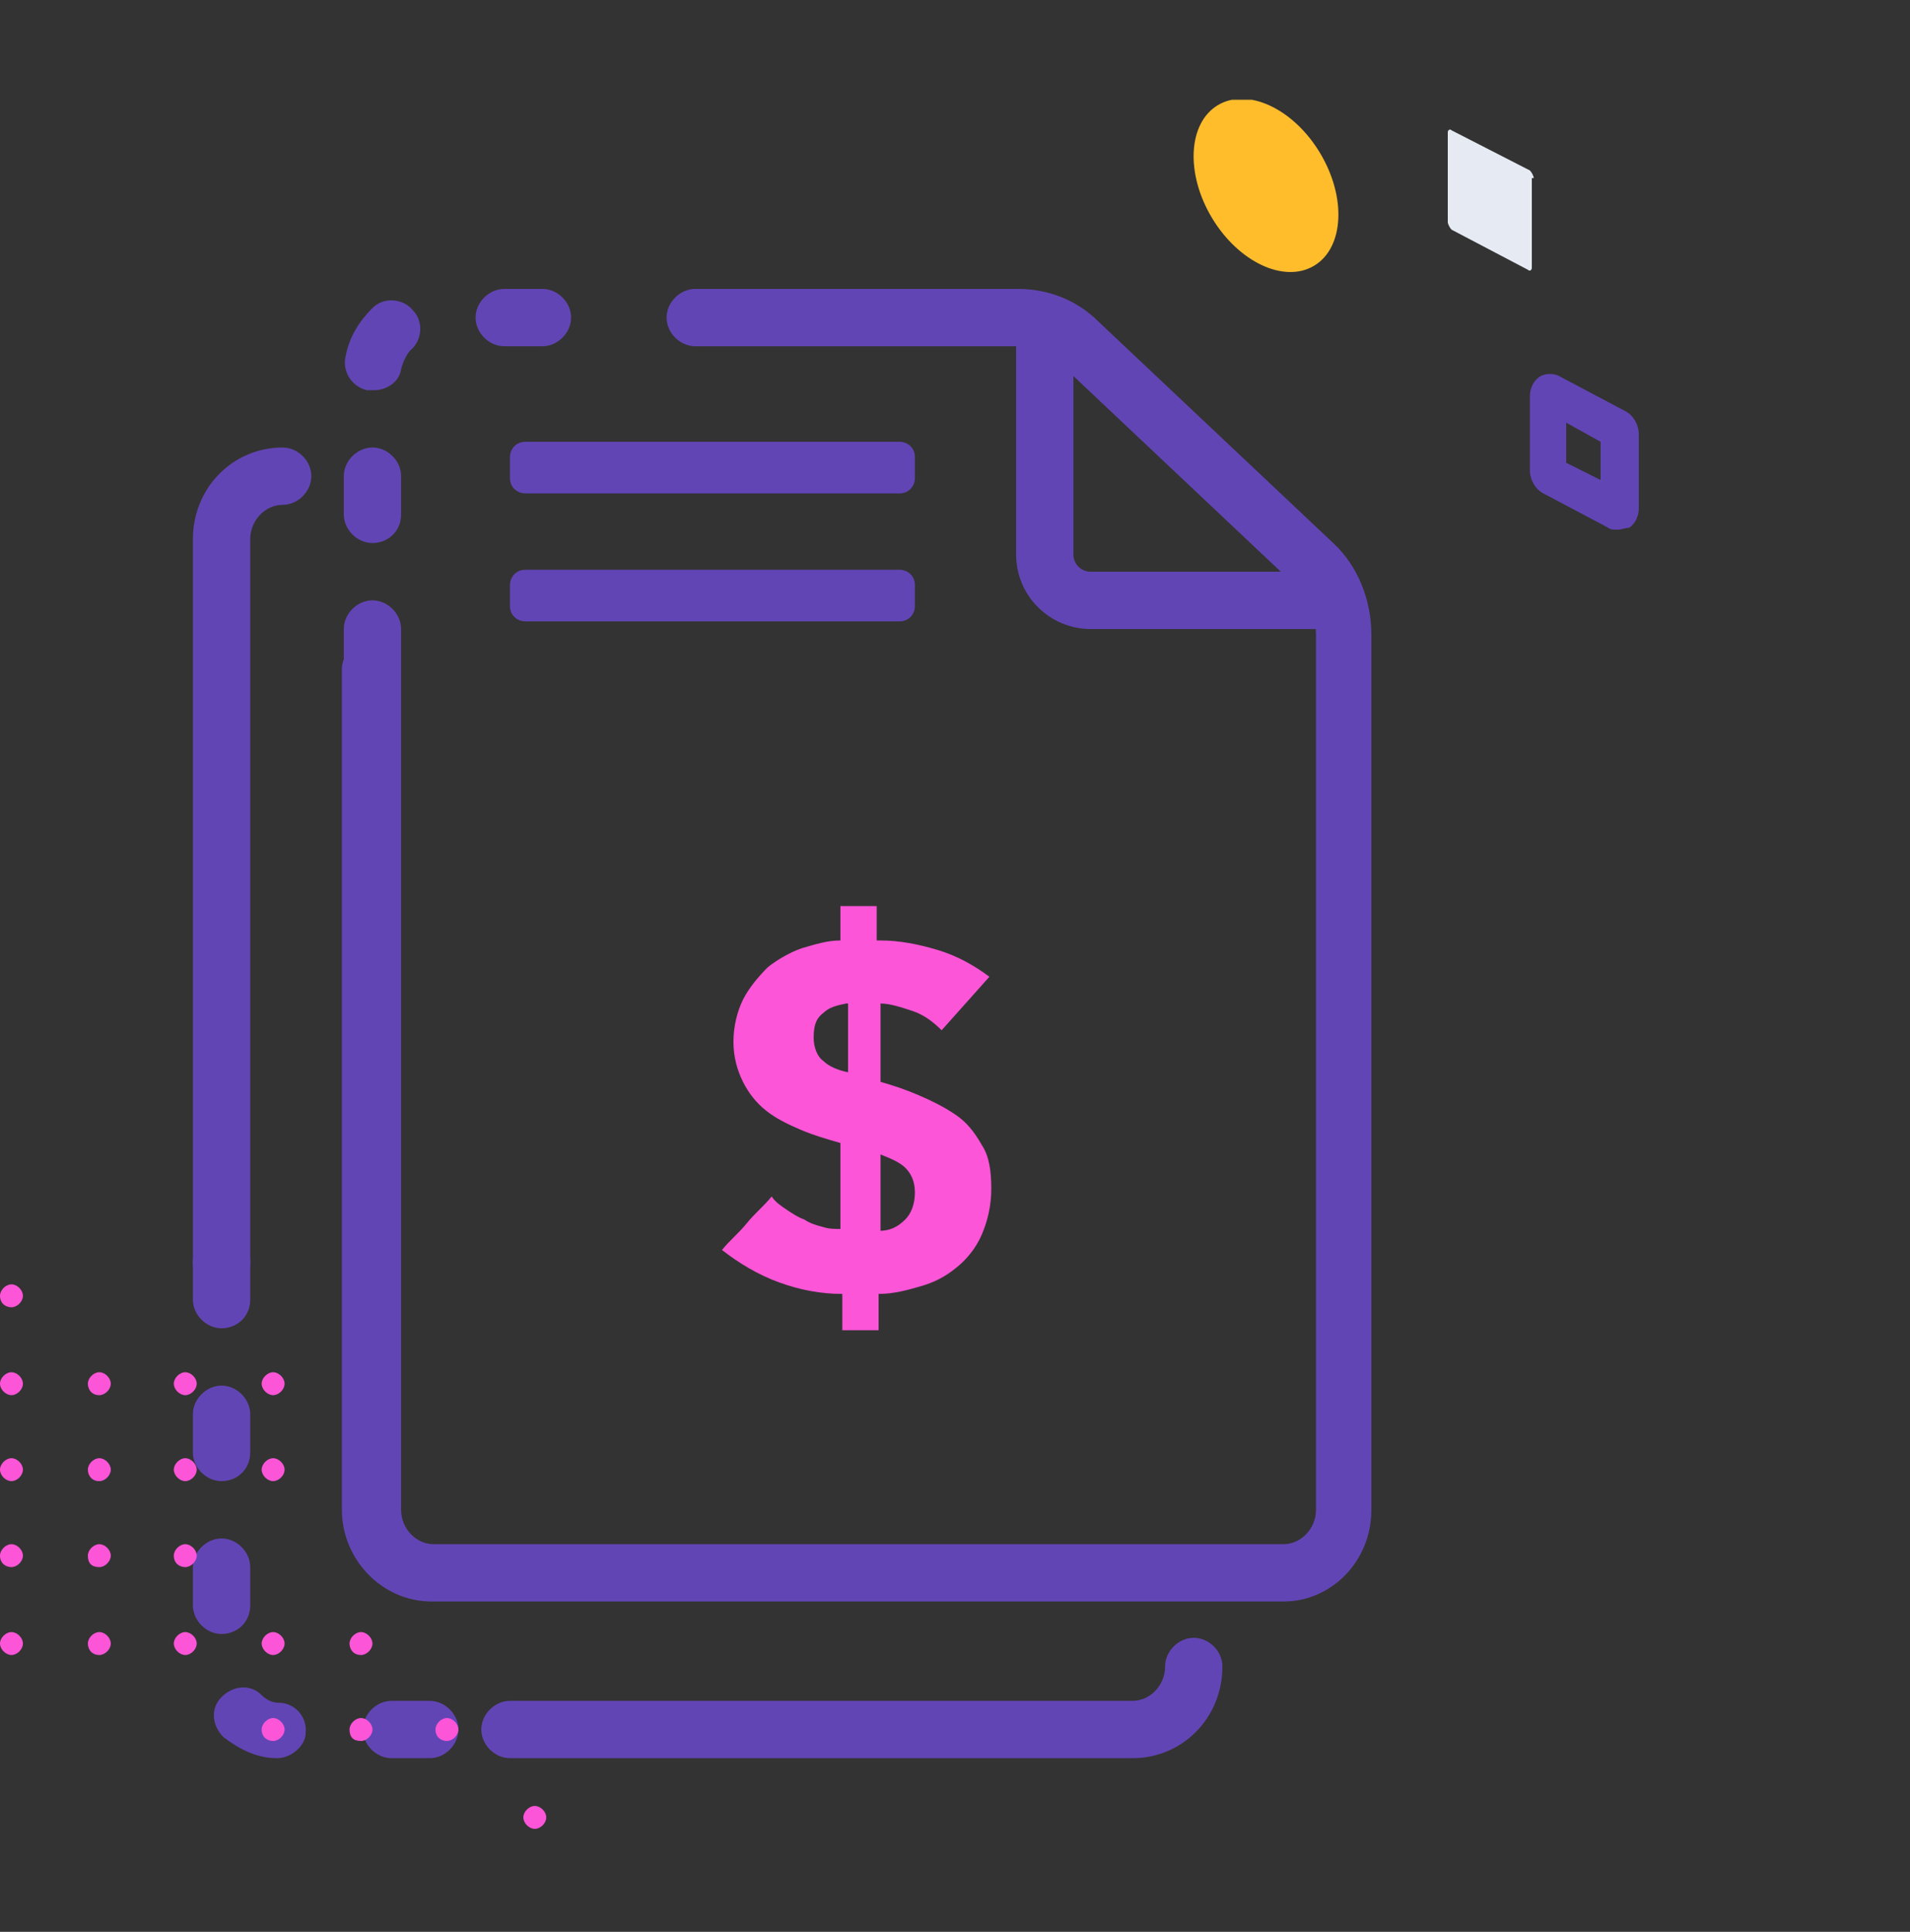 <svg width="90" height="91" viewBox="0 0 90 91" fill="none" xmlns="http://www.w3.org/2000/svg">
<rect x="0" y="0" width="90" height="91" fill="#333333" stroke="none"/>
<g clip-path="url(#clip0)">
<path d="M72.27 8.39C72.27 8.3 72.18 8.12 72.09 8.03L68.4 6.14C68.31 6.05 68.22 6.14 68.22 6.23V10.46C68.22 10.55 68.31 10.73 68.4 10.82L72 12.71C72.09 12.8 72.18 12.71 72.18 12.62V8.39H72.27Z" fill="#E6EBF3"/>
<path d="M76.23 24.95C76.05 24.95 75.87 24.95 75.78 24.86L72.72 23.24C72.36 23.06 72.09 22.61 72.09 22.16V18.65C72.09 18.29 72.27 17.93 72.54 17.75C72.81 17.57 73.26 17.57 73.53 17.75L76.59 19.37C76.95 19.55 77.22 20 77.22 20.45V23.96C77.22 24.32 77.04 24.68 76.77 24.86C76.59 24.86 76.41 24.95 76.23 24.95ZM73.8 21.8L75.42 22.61V20.81L73.8 19.91V21.8Z" fill="#6245B5"/>
<path d="M61.924 12.516C63.331 11.672 63.455 9.295 62.201 7.207C60.948 5.119 58.792 4.11 57.385 4.954C55.979 5.798 55.855 8.175 57.108 10.264C58.362 12.352 60.518 13.36 61.924 12.516Z" fill="#FFBD2C"/>
<path d="M41.49 44.301C42.39 44.301 43.29 44.481 44.19 44.751C45.09 45.021 45.9 45.471 46.62 46.011C45.9 46.821 45.09 47.721 44.37 48.531C44.01 48.171 43.56 47.811 43.02 47.631C42.48 47.451 41.94 47.271 41.49 47.271V50.961C42.12 51.141 42.66 51.321 43.29 51.591C43.92 51.861 44.46 52.131 45 52.491C45.54 52.851 45.9 53.301 46.26 53.931C46.62 54.471 46.71 55.191 46.71 56.001C46.71 56.811 46.53 57.531 46.26 58.161C45.99 58.791 45.54 59.331 45.09 59.691C44.55 60.141 44.01 60.411 43.38 60.591C42.75 60.771 42.12 60.951 41.4 60.951V62.661H39.69V60.951C38.7 60.951 37.71 60.771 36.72 60.411C35.73 60.051 34.83 59.511 34.02 58.881C34.38 58.431 34.83 58.071 35.19 57.621C35.55 57.171 36 56.811 36.36 56.361C36.54 56.631 36.81 56.811 37.08 56.991C37.35 57.171 37.62 57.351 37.89 57.441C38.16 57.621 38.43 57.711 38.79 57.801C39.06 57.891 39.33 57.891 39.6 57.891V53.841C38.97 53.661 38.34 53.481 37.71 53.211C37.08 52.941 36.54 52.671 36.09 52.311C35.64 51.951 35.28 51.501 35.01 50.961C34.74 50.421 34.56 49.791 34.56 49.071C34.56 48.351 34.74 47.631 35.01 47.091C35.28 46.551 35.73 46.011 36.18 45.561C36.63 45.201 37.26 44.841 37.8 44.661C38.43 44.481 38.97 44.301 39.6 44.301V42.681H41.31V44.301H41.49ZM39.87 47.271C39.42 47.361 39.06 47.451 38.79 47.721C38.43 47.991 38.34 48.351 38.34 48.891C38.34 49.341 38.52 49.791 38.79 49.971C39.06 50.241 39.51 50.421 39.96 50.511V47.271H39.87ZM41.4 57.981C41.94 57.981 42.3 57.801 42.66 57.441C42.93 57.171 43.11 56.721 43.11 56.181C43.11 55.641 42.93 55.281 42.66 55.011C42.39 54.741 41.94 54.561 41.49 54.381V57.981H41.4Z" fill="#FD55D8"/>
<path d="M60.48 75.44H20.34C18 75.44 16.11 73.46 16.11 71.12V31.52C16.11 30.8 16.74 30.17 17.46 30.17C18.18 30.17 18.9 30.8 18.9 31.52V71.12C18.9 72.02 19.62 72.74 20.43 72.74H60.48C61.29 72.74 62.01 72.02 62.01 71.12V29.9C62.01 29 61.65 28.19 61.02 27.56L49.95 17.12C49.41 16.58 48.69 16.31 47.97 16.31H32.76C32.04 16.31 31.41 15.68 31.41 14.96C31.41 14.24 32.04 13.61 32.76 13.61H47.97C49.41 13.61 50.76 14.15 51.75 15.14L62.82 25.58C63.99 26.66 64.62 28.28 64.62 29.9V71.12C64.62 73.55 62.73 75.44 60.48 75.44Z" fill="#6245B5"/>
<path d="M53.37 82.82H24.03C23.31 82.82 22.68 82.19 22.68 81.47C22.68 80.75 23.31 80.12 24.03 80.12H53.37C54.18 80.12 54.9 79.4 54.9 78.5C54.9 77.78 55.53 77.15 56.25 77.15C56.97 77.15 57.6 77.78 57.6 78.5C57.6 80.93 55.71 82.82 53.37 82.82Z" fill="#6245B5"/>
<path d="M10.44 60.86C9.72 60.86 9.09 60.23 9.09 59.51V25.4C9.09 22.97 10.98 21.08 13.32 21.08C14.04 21.08 14.67 21.71 14.67 22.43C14.67 23.15 14.04 23.78 13.32 23.78C12.51 23.78 11.79 24.5 11.79 25.4V59.51C11.79 60.23 11.16 60.86 10.44 60.86Z" fill="#6245B5"/>
<path d="M63.54 29.631H51.39C49.5 29.631 47.88 28.101 47.88 26.121V15.681H50.58V26.121C50.58 26.571 50.94 26.931 51.39 26.931H63.54V29.631Z" fill="#6245B5"/>
<path d="M42.39 23.241H24.75C24.39 23.241 24.03 22.971 24.03 22.52V21.53C24.03 21.171 24.3 20.811 24.75 20.811H42.39C42.75 20.811 43.11 21.081 43.11 21.53V22.52C43.11 22.881 42.84 23.241 42.39 23.241Z" fill="#6245B5"/>
<path d="M42.39 29.27H24.75C24.39 29.27 24.03 29 24.03 28.55V27.56C24.03 27.2 24.3 26.84 24.75 26.84H42.39C42.75 26.84 43.11 27.11 43.11 27.56V28.55C43.11 28.91 42.84 29.27 42.39 29.27Z" fill="#6245B5"/>
<path d="M20.25 82.82H18.45C17.73 82.82 17.1 82.19 17.1 81.47C17.1 80.75 17.73 80.12 18.45 80.12H20.25C20.97 80.12 21.6 80.75 21.6 81.47C21.6 82.19 20.97 82.82 20.25 82.82ZM13.05 82.82C12.06 82.82 11.25 82.37 10.53 81.83C9.99 81.29 9.9 80.48 10.44 79.94C10.98 79.4 11.79 79.31 12.33 79.85C12.51 80.03 12.78 80.21 13.14 80.21C13.86 80.21 14.49 80.84 14.4 81.65C14.4 82.19 13.77 82.82 13.05 82.82ZM10.44 76.97C9.72 76.97 9.09 76.34 9.09 75.62V73.82C9.09 73.1 9.72 72.47 10.44 72.47C11.16 72.47 11.79 73.1 11.79 73.82V75.62C11.79 76.43 11.16 76.97 10.44 76.97ZM10.44 69.77C9.72 69.77 9.09 69.14 9.09 68.42V66.62C9.09 65.9 9.72 65.27 10.44 65.27C11.16 65.27 11.79 65.9 11.79 66.62V68.42C11.79 69.23 11.16 69.77 10.44 69.77ZM10.44 62.57C9.72 62.57 9.09 61.94 9.09 61.22V59.42C9.09 58.7 9.72 58.07 10.44 58.07C11.16 58.07 11.79 58.7 11.79 59.42V61.22C11.79 62.03 11.16 62.57 10.44 62.57Z" fill="#6245B5"/>
<path d="M17.55 32.78C16.83 32.78 16.2 32.15 16.2 31.43V29.63C16.2 28.91 16.83 28.28 17.55 28.28C18.27 28.28 18.9 28.91 18.9 29.63V31.43C18.9 32.24 18.27 32.78 17.55 32.78ZM17.55 25.58C16.83 25.58 16.2 24.95 16.2 24.23V22.43C16.2 21.71 16.83 21.08 17.55 21.08C18.27 21.08 18.9 21.71 18.9 22.43V24.23C18.9 25.04 18.27 25.58 17.55 25.58ZM17.64 18.38C17.55 18.38 17.46 18.38 17.28 18.38C16.56 18.2 16.11 17.48 16.29 16.76C16.47 15.86 16.92 15.14 17.55 14.51C18.09 13.97 18.99 14.06 19.44 14.6C19.98 15.14 19.89 16.04 19.35 16.49C19.17 16.67 18.99 17.03 18.9 17.39C18.81 18.02 18.18 18.38 17.64 18.38ZM25.56 16.31H23.76C23.04 16.31 22.41 15.68 22.41 14.96C22.41 14.24 23.04 13.61 23.76 13.61H25.56C26.28 13.61 26.91 14.24 26.91 14.96C26.91 15.68 26.28 16.31 25.56 16.31Z" fill="#6245B5"/>
<path d="M0.54 61.58C0.81 61.58 1.08 61.31 1.08 61.04C1.08 60.77 0.81 60.5 0.54 60.5C0.27 60.5 0 60.77 0 61.04C0 61.4 0.27 61.58 0.54 61.58Z" fill="#FD55D8"/>
<path d="M0.54 65.72C0.81 65.72 1.08 65.45 1.08 65.18C1.08 64.91 0.81 64.64 0.54 64.64C0.27 64.64 0 64.91 0 65.18C0 65.45 0.27 65.72 0.54 65.72Z" fill="#FD55D8"/>
<path d="M4.68 65.72C4.95 65.72 5.22 65.45 5.22 65.18C5.22 64.91 4.95 64.64 4.68 64.64C4.41 64.64 4.14 64.91 4.14 65.18C4.14 65.45 4.32 65.72 4.68 65.72Z" fill="#FD55D8"/>
<path d="M8.73 65.72C9 65.72 9.27 65.45 9.27 65.18C9.27 64.91 9 64.64 8.73 64.64C8.46 64.64 8.19 64.91 8.19 65.18C8.19 65.45 8.46 65.72 8.73 65.72Z" fill="#FD55D8"/>
<path d="M12.87 65.72C13.14 65.72 13.41 65.45 13.41 65.18C13.41 64.91 13.14 64.64 12.87 64.64C12.6 64.64 12.33 64.91 12.33 65.18C12.33 65.45 12.6 65.72 12.87 65.72Z" fill="#FD55D8"/>
<path d="M0.54 69.77C0.81 69.77 1.08 69.5 1.08 69.23C1.08 68.96 0.81 68.69 0.54 68.69C0.27 68.69 0 68.96 0 69.23C0 69.5 0.27 69.77 0.54 69.77Z" fill="#FD55D8"/>
<path d="M4.68 69.77C4.95 69.77 5.22 69.5 5.22 69.23C5.22 68.96 4.95 68.69 4.68 68.69C4.41 68.69 4.14 68.96 4.14 69.23C4.14 69.5 4.32 69.77 4.68 69.77Z" fill="#FD55D8"/>
<path d="M8.73 69.77C9 69.77 9.27 69.5 9.27 69.23C9.27 68.96 9 68.69 8.73 68.69C8.46 68.69 8.19 68.96 8.19 69.23C8.19 69.5 8.46 69.77 8.73 69.77Z" fill="#FD55D8"/>
<path d="M12.87 69.77C13.14 69.77 13.41 69.5 13.41 69.23C13.41 68.96 13.14 68.69 12.87 68.69C12.6 68.69 12.33 68.96 12.33 69.23C12.33 69.5 12.6 69.77 12.87 69.77Z" fill="#FD55D8"/>
<path d="M0.54 73.82C0.81 73.82 1.08 73.55 1.08 73.28C1.08 73.01 0.81 72.74 0.54 72.74C0.27 72.74 0 73.01 0 73.28C0 73.64 0.27 73.82 0.54 73.82Z" fill="#FD55D8"/>
<path d="M4.68 73.82C4.95 73.82 5.22 73.55 5.22 73.28C5.22 73.01 4.95 72.74 4.68 72.74C4.41 72.74 4.14 73.01 4.14 73.28C4.14 73.64 4.32 73.82 4.68 73.82Z" fill="#FD55D8"/>
<path d="M8.73 73.82C9 73.82 9.27 73.55 9.27 73.28C9.27 73.01 9 72.74 8.73 72.74C8.46 72.74 8.19 73.01 8.19 73.28C8.19 73.64 8.46 73.82 8.73 73.82Z" fill="#FD55D8"/>
<path d="M0.54 77.96C0.81 77.96 1.08 77.69 1.08 77.42C1.08 77.15 0.81 76.88 0.54 76.88C0.27 76.88 0 77.15 0 77.42C0 77.69 0.27 77.96 0.54 77.96Z" fill="#FD55D8"/>
<path d="M4.68 77.96C4.95 77.96 5.22 77.69 5.22 77.42C5.22 77.15 4.95 76.88 4.68 76.88C4.41 76.88 4.14 77.15 4.14 77.42C4.14 77.69 4.32 77.96 4.68 77.96Z" fill="#FD55D8"/>
<path d="M8.73 77.96C9 77.96 9.27 77.69 9.27 77.42C9.27 77.15 9 76.88 8.73 76.88C8.46 76.88 8.19 77.15 8.19 77.42C8.19 77.69 8.46 77.96 8.73 77.96Z" fill="#FD55D8"/>
<path d="M12.87 77.96C13.14 77.96 13.41 77.69 13.41 77.42C13.41 77.15 13.14 76.88 12.87 76.88C12.6 76.88 12.33 77.15 12.33 77.42C12.33 77.69 12.6 77.96 12.87 77.96Z" fill="#FD55D8"/>
<path d="M17.01 77.96C17.28 77.96 17.55 77.69 17.55 77.42C17.55 77.15 17.28 76.88 17.01 76.88C16.74 76.88 16.47 77.15 16.47 77.42C16.47 77.69 16.65 77.96 17.01 77.96Z" fill="#FD55D8"/>
<path d="M12.87 82.01C13.14 82.01 13.41 81.74 13.41 81.47C13.41 81.2 13.14 80.93 12.87 80.93C12.6 80.93 12.33 81.2 12.33 81.47C12.33 81.83 12.6 82.01 12.87 82.01Z" fill="#FD55D8"/>
<path d="M17.01 82.01C17.28 82.01 17.55 81.74 17.55 81.47C17.55 81.2 17.28 80.93 17.01 80.93C16.74 80.93 16.47 81.2 16.47 81.47C16.47 81.83 16.65 82.01 17.01 82.01Z" fill="#FD55D8"/>
<path d="M21.06 82.01C21.33 82.01 21.6 81.74 21.6 81.47C21.6 81.2 21.33 80.93 21.06 80.93C20.79 80.93 20.52 81.2 20.52 81.47C20.52 81.83 20.79 82.01 21.06 82.01Z" fill="#FD55D8"/>
<path d="M25.2 86.15C25.47 86.15 25.74 85.88 25.74 85.61C25.74 85.34 25.47 85.07 25.2 85.07C24.93 85.07 24.66 85.34 24.66 85.61C24.66 85.88 24.93 86.15 25.2 86.15Z" fill="#FD55D8"/>
</g>
<defs>
<clipPath id="clip0">
<rect width="77.22" height="81.45" fill="white" transform="translate(0 4.7)"/>
</clipPath>
</defs>
</svg>
